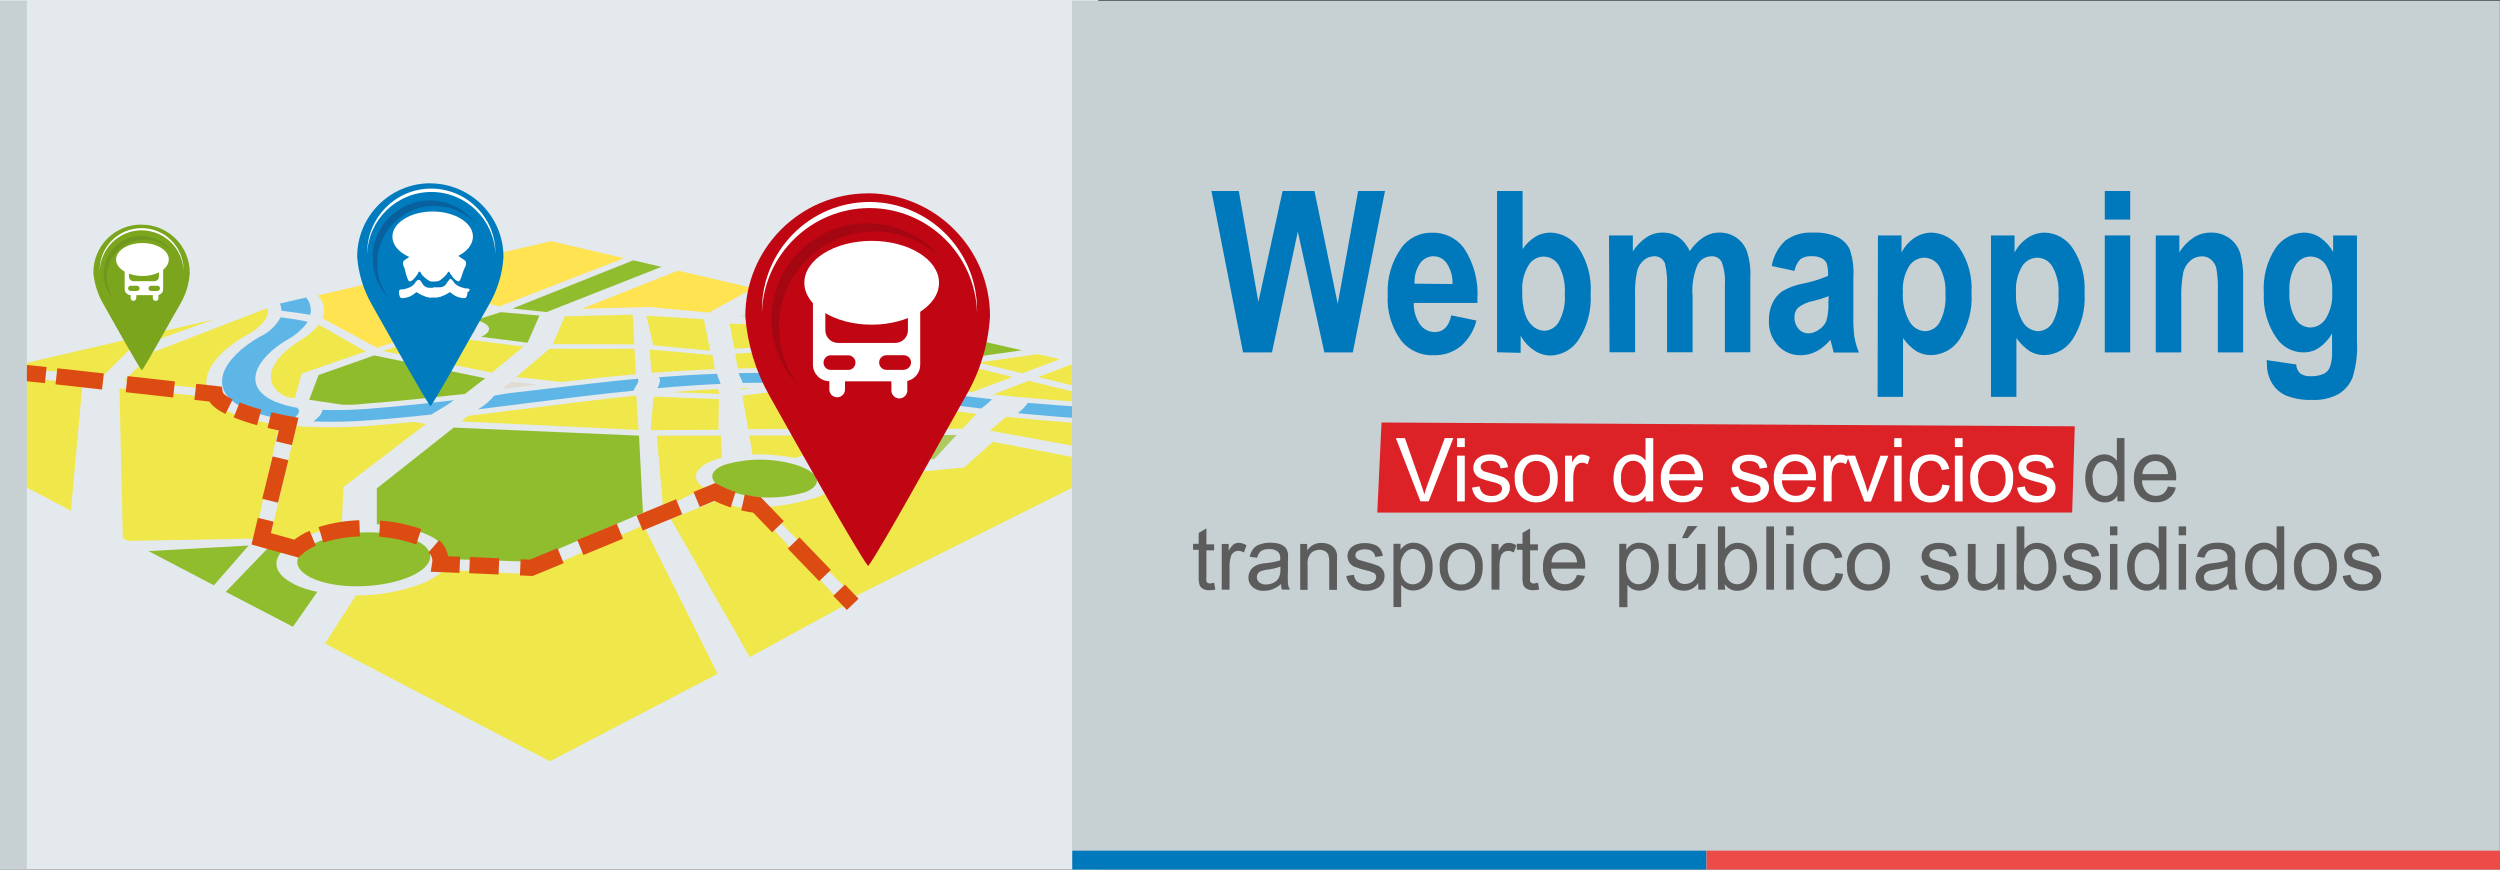 <?xml version="1.0" encoding="UTF-8"?>
<svg id="Capa_1" xmlns="http://www.w3.org/2000/svg" xmlns:xlink="http://www.w3.org/1999/xlink" version="1.1" viewBox="0 0 230 80">
  <rect x="0" y="0" width="230" height="80" fill="#333333" stroke="none"/>
  <!-- Generator: Adobe Illustrator 29.4.0, SVG Export Plug-In . SVG Version: 2.1.0 Build 152)  -->
  <defs>
    <style>
      .st0 {
        fill: #f0e74a;
      }

      .st1 {
        fill: #7ba51d;
      }

      .st2 {
        fill: #547722;
      }

      .st2, .st3, .st4 {
        isolation: isolate;
        opacity: .3;
      }

      .st5 {
        fill: #5eb6e7;
      }

      .st3 {
        fill: #620c12;
      }

      .st6 {
        fill: #007bbe;
      }

      .st7 {
        fill: #c7d1d3;
      }

      .st8 {
        fill: #c10613;
      }

      .st9 {
        stroke-dasharray: 4.39 2.19;
      }

      .st9, .st10, .st11, .st12, .st13, .st14, .st15 {
        fill: none;
        stroke: #dc4b11;
        stroke-miterlimit: 10;
        stroke-width: 1.49px;
      }

      .st16 {
        fill: #5c5c5c;
      }

      .st10 {
        stroke-dasharray: 4.02 2.01;
      }

      .st17 {
        fill: #0078bc;
      }

      .st18 {
        fill: #dd2227;
        fill-rule: evenodd;
      }

      .st4 {
        fill: #1d2358;
      }

      .st19 {
        fill: #fff;
      }

      .st20 {
        fill: #e3e9ec;
      }

      .st21 {
        fill: #ffe350;
      }

      .st22 {
        fill: url(#Degradado_sin_nombre_111);
      }

      .st23 {
        fill: url(#Degradado_sin_nombre_112);
      }

      .st24 {
        fill: url(#Degradado_sin_nombre_121);
      }

      .st25 {
        fill: url(#Degradado_sin_nombre_122);
      }

      .st12 {
        stroke-dasharray: 3.68 1.84;
      }

      .st26 {
        fill: #8fbc2c;
      }

      .st27 {
        fill: #ed4b47;
      }

      .st28 {
        fill: #acca5d;
      }

      .st29 {
        fill: url(#Degradado_sin_nombre_11);
      }

      .st30 {
        fill: url(#Degradado_sin_nombre_12);
      }

      .st13 {
        stroke-dasharray: 2.18 1.09;
      }

      .st31 {
        fill: #e1dcd1;
      }

      .st14 {
        stroke-dasharray: 3.93 1.97;
      }

      .st15 {
        stroke-dasharray: 4.16 2.08;
      }

      .st32 {
        fill: #90bd2d;
      }
    </style>
    <linearGradient id="Degradado_sin_nombre_11" data-name="Degradado sin nombre 11" x1="39.68" y1="58.58" x2="39.68" y2="64.66" gradientTransform="translate(0 82) scale(1 -1)" gradientUnits="userSpaceOnUse">
      <stop offset=".15" stop-color="#fff"/>
      <stop offset="1" stop-color="#fff"/>
    </linearGradient>
    <linearGradient id="Degradado_sin_nombre_12" data-name="Degradado sin nombre 12" x1="39.81" y1="-491.33" x2="39.81" y2="-483.03" gradientTransform="translate(0 -250.84) scale(1 -.56)" gradientUnits="userSpaceOnUse">
      <stop offset="0" stop-color="#fff"/>
      <stop offset=".86" stop-color="#fff"/>
      <stop offset="1" stop-color="#fff"/>
    </linearGradient>
    <linearGradient id="Degradado_sin_nombre_111" data-name="Degradado sin nombre 11" x1="79.99" y1="53.23" x2="79.99" y2="63.39" xlink:href="#Degradado_sin_nombre_11"/>
    <linearGradient id="Degradado_sin_nombre_121" data-name="Degradado sin nombre 12" x1="80.2" y1="-501.75" x2="80.2" y2="-487.87" xlink:href="#Degradado_sin_nombre_12"/>
    <linearGradient id="Degradado_sin_nombre_112" data-name="Degradado sin nombre 11" x1="13.03" y1="57.04" x2="13.03" y2="61.01" xlink:href="#Degradado_sin_nombre_11"/>
    <linearGradient id="Degradado_sin_nombre_122" data-name="Degradado sin nombre 12" x1="13.11" y1="-493.69" x2="13.11" y2="-488.27" xlink:href="#Degradado_sin_nombre_12"/>
  </defs>
  <rect class="st20" x="-1.01" width="102.04" height="79.99"/>
  <polygon class="st32" points="19.68 53.85 22.87 50.19 13.66 50.7 19.68 53.85"/>
  <path class="st32" d="M44.27,30.99l4.26.54,1.1-2.5-3.56-.31-2.26.71c1.41.41,1.56,1.04.47,1.55Z"/>
  <path class="st28" d="M42.6,30.99c-1.57.38-3.2.38-4.76,0-1.21-.37-1.03-.97.36-1.33,1.53-.35,3.11-.35,4.64,0,1.27.36,1.14.96-.23,1.33Z"/>
  <path class="st32" d="M39.18,49.13c1.52.64,1.94,1.42,1.71,2.3l7.77.24,10.49-4.51-.36-7.08-17.05-.74-7.07,5.59v3.31c1.55,0,3.08.3,4.51.89Z"/>
  <path class="st32" d="M27.06,53.74c-1.8-.9-2.04-2.06-1.06-3.1l-1.34-.23-3.89,4.04,6.18,3.21,2.24-3.21c-.74-.14-1.46-.38-2.14-.7Z"/>
  <path class="st32" d="M37.44,53.16c-2.71,1.04-6.67,1.04-8.8,0s-1.52-2.57,1.12-3.51c2.71-.9,5.64-.9,8.36,0,2.17.94,1.91,2.51-.68,3.51Z"/>
  <path class="st28" d="M75.88,43.19l10.08-.97,2.04-2.2h-6.6l-6.69,2.54c.41.17.8.38,1.16.63Z"/>
  <path class="st0" d="M73.16,42.15l5.56-2.08h-9.78l.29,1.74c1.32-.04,2.64.07,3.93.33Z"/>
  <path class="st32" d="M74.19,45.24c-2.25.71-4.66.71-6.9,0-2.08-.7-2.34-1.8-.67-2.47,2.16-.64,4.46-.64,6.62,0,2.1.67,2.56,1.75.95,2.47Z"/>
  <path class="st32" d="M89,31.09l-4.7.32c.08.18,0,.35-.29.51l4.51,1.08,5.48-.77-5-1.15Z"/>
  <path class="st28" d="M82.8,30.66c.35.07.69.18,1.01.32l3.61-.26-3.47-.8-7.04-.05v.34l1.45.35c1.47-.27,2.98-.24,4.43.1Z"/>
  <path class="st28" d="M82.91,31.83c-1.12.28-2.29.28-3.41,0-1.1-.27-1.35-.7-.59-.97,1.1-.26,2.25-.26,3.35,0,1.07.26,1.38.69.65.97Z"/>
  <polygon class="st0" points="60.14 36.49 66.14 36.72 66.09 39.54 59.86 39.57 60.14 36.49"/>
  <polygon class="st0" points="60.11 31.77 65.34 32.27 64.75 29.37 59.47 29.05 60.11 31.77"/>
  <polygon class="st0" points="58.2 28.95 51.97 29.1 50.86 31.66 58.36 31.68 58.2 28.95"/>
  <polygon class="st0" points="1.07 34.6 1.07 44.12 6.52 46.98 7.59 35.32 1.07 34.6"/>
  <polygon class="st0" points="1.07 33.7 1.07 33.85 9.56 34.5 11.92 32.16 19.71 29.38 1.07 33.7"/>
  <polygon class="st21" points="50.69 22.19 35.73 25.66 45.95 28.19 57.39 23.75 50.69 22.19"/>
  <polygon class="st32" points="58.26 23.95 47.15 28.38 50.28 28.71 60.85 24.55 58.26 23.95"/>
  <polygon class="st21" points="62.37 24.9 53.51 28.41 59.67 28.24 65.22 28.76 69.3 26.51 62.37 24.9"/>
  <polygon class="st31" points="71.6 27.04 68.02 29.12 80.47 29.1 71.6 27.04"/>
  <polygon class="st0" points="95.46 32.58 89.97 33.36 94.05 34.34 97.49 33.05 95.46 32.58"/>
  <path class="st0" d="M48.14,31.89l-4.84-.62c-1.8.4-3.67.46-5.5.18l-2.57.84,10.03,1.99,2.88-2.38Z"/>
  <path class="st0" d="M59.2,48.33l-10.17,4.51-8.18-.41c-.62.58-1.36,1.02-2.16,1.31-1.9.7-3.92,1.05-5.95,1.04l-2.84,4.43,20.69,10.83,15.43-8.05-6.82-13.66Z"/>
  <path class="st0" d="M100.23,42.34l-8.89-1.69-2.65,2.36-12.02,1.13c.14.54-.25,1.08-1.23,1.52-1.64.54-3.34.88-5.06,1.01l8.23,8.22,21.66-10.83-.04-1.71Z"/>
  <path class="st0" d="M65.47,42.4c.31-.11.63-.21.96-.29l-.12-2.03h-5.88l.58,6.68,3.78-1.89c-1.08-.57-1.14-1.75.69-2.46Z"/>
  <path class="st0" d="M69.59,47.02c-.63-.11-3.26-.74-3.81-.9l-4.07,1.62,7.27,12.71,8.67-4.73-8.07-8.71Z"/>
  <path class="st0" d="M77.59,30.89l-2.17-.53v-.5l-8.3-.07.45,2.3,9.93-.68c-.12-.14-.11-.35.02-.47.02-.02.05-.04.08-.05Z"/>
  <path class="st0" d="M22.67,30.85c1.71-.97,2.07-1.8,1.94-2.51l-10.46,4.03-2.71,2.63,7.62.78c-.48-1.67,1.17-3.56,3.61-4.94Z"/>
  <path class="st0" d="M27.57,31.35c-2.58,1.56-3.83,3.96-1.17,5.19l.73.07.62-2.24,5.89-2.04-4.3-2.44c-.5.58-1.1,1.07-1.77,1.45Z"/>
  <path class="st0" d="M25.64,39.04c-1.36-.13-2.69-.44-3.97-.9l-.34-.14c-.77-.3-1.44-.81-1.95-1.46l-8.39-.81.31,13.79.47.24,11.66-.21,1.96-9.18.26-1.33Z"/>
  <path class="st26" d="M28.45,36.78l3.09.46c.63,0,1.3,0,2.01-.1,2.82-.2,5.96-.55,9.22-.9l1.87-1.44-10.22-2.1-5.11,1.8-.86,2.28Z"/>
  <path class="st21" d="M29.67,29.29l5.02,2.71,2.2-.74h0c-1.66-.51-1.39-1.34.54-1.8,1.77-.42,3.61-.51,5.41-.27l2.03-.69-10.4-2.54-5.24,1.22c.58.55.75,1.39.43,2.12Z"/>
  <path class="st31" d="M46.26,35.78l3.19-.39-2.42-.27-.84.67h.07Z"/>
  <path class="st0" d="M58.42,36.4c-3.27.34-6.64.77-10.04,1.2-1.8.23-3.55.45-5.29.66l-.65.51,16.31.79-.21-3.17h-.13Z"/>
  <path class="st0" d="M65.76,33.95l-.22-1.28-5.78-.51.18,2.14c1.94-.15,3.88-.26,5.81-.34Z"/>
  <path class="st0" d="M61.81,36.08l4.34.16-.08-.44c-1.39.06-2.81.15-4.26.28Z"/>
  <path class="st0" d="M80.29,34.77c2.94.5,6.03.9,9.14,1.3l3.72-1.39-4.59-1.12-8.36,1.19.09.02Z"/>
  <path class="st0" d="M78.07,36.4c-1.72-.3-3.45-.49-5.2-.57l-4.57.57.53,3.08,11.52-.05,5.19-1.94c-2.56-.32-5.08-.7-7.48-1.08Z"/>
  <path class="st0" d="M78.18,34.44l8.9-1.25-4.03-.98c-1.39.2-2.81.14-4.18-.17-.23-.06-.45-.13-.67-.22l-10.56.73.23,1.34c3.45-.06,6.89.12,10.31.54Z"/>
  <path class="st0" d="M68.18,35.72v.12l.97-.14-.97.02Z"/>
  <path class="st0" d="M100.23,36.4l-5.59-1.36-3.28,1.25c3.02.32,6.03.58,8.91.74l-.04-.62Z"/>
  <path class="st0" d="M87.42,37.76l-4.41,1.68h5.55l1.26-1.36-2.4-.32Z"/>
  <polygon class="st0" points="100.23 33.69 98.93 33.39 95.51 34.69 100.23 35.83 100.23 33.69"/>
  <path class="st0" d="M100.23,39.18l-1.66-.3c-1.98-.14-3.99-.32-6.01-.53l-1.49,1.27,9.16,1.67v-2.11Z"/>
  <path class="st0" d="M51.63,35.14c2.28-.26,4.58-.51,6.88-.71l-.14-2.34h-7.81l-3.06,2.59,4.13.46Z"/>
  <path class="st0" d="M31.59,44.81l7.61-5.81-1.16-.18c-1.25.13-2.49.23-3.7.33-2.36.19-4.72.21-7.08.05l-2.4,10.2,2.13.48c.52-.3,1.07-.55,1.64-.75.91-.31,1.85-.53,2.8-.67l.17-3.65Z"/>
  <path class="st5" d="M58.37,35.74c.11-.23.48-.6.32-.9-3.97.36-8,.9-11.94,1.34l-1.28.22c-.42.51-.93.94-1.5,1.26l3.87-.49c3.54-.44,7.07-.9,10.47-1.23.01-.07.03-.14.05-.21Z"/>
  <path class="st5" d="M65.97,34.39c-1.77.06-3.55.17-5.35.32.23.32,0,.69-.13,1,1.97-.17,3.91-.31,5.8-.39-.06-.32-.27-.62-.32-.93Z"/>
  <path class="st5" d="M91.26,36.73c-3.85-.42-7.74-.96-11.5-1.6-3.9-.63-7.85-.9-11.79-.8.05.31.29.61.36.9,3.44-.09,6.89.15,10.29.7,3.7.64,7.64,1.2,11.63,1.65.37-.24.71-.53,1.01-.86Z"/>
  <path class="st5" d="M100.23,37.48c-1.8-.11-3.75-.25-5.7-.42v.05c-.25.35-.55.65-.9.9,2.23.22,4.43.4,6.58.53l.03-1.06Z"/>
  <path class="st5" d="M26.06,28.61c.82.11,1.71.22,2.48.35.14-.56,0-1.15-.38-1.59l-2.41.56c.1.2.14.42.14.64l.16.04Z"/>
  <path class="st5" d="M41.73,36.82c-2.81.33-5.5.61-7.99.8-1.36.1-2.72.13-4.09.09,0,.35-.35.7-.81,1.06,1.78.07,3.57.03,5.34-.12,1.8-.13,3.61-.31,5.49-.51.69-.44,1.47-.83,2.07-1.32Z"/>
  <path class="st5" d="M27.32,37.51h0c-.67-.11-1.33-.29-1.97-.54-3.28-1.4-1.76-4.03,1.05-5.7.75-.4,1.41-.96,1.91-1.65-.23-.07-.46-.12-.69-.16-.58-.1-1.19-.19-1.8-.27-.43.8-1.11,1.43-1.94,1.8-3.37,1.94-5.13,4.93-1.23,6.65l.31.13c1.26.47,2.57.78,3.91.9.47-.42.88-.81.46-1.16Z"/>
  <path class="st6" d="M39.6,16.86h0c-3.73,0-6.75,3.04-6.74,6.78h0c.12,1.53.57,3.01,1.33,4.35,1.15,2.04,4.9,8.74,5.41,9.38h0c.54-.63,4.25-7.37,5.41-9.38.77-1.33,1.22-2.82,1.31-4.35,0-3.72-3-6.75-6.72-6.77Z"/>
  <path class="st29" d="M39.68,17.66h0c3.2,0,5.81,2.56,5.9,5.76,0-.05,0-.1,0-.15,0-3.27-2.64-5.91-5.91-5.92h0c-3.26,0-5.9,2.66-5.89,5.93,0,0,0,0,0,0v.14c.08-3.2,2.7-5.75,5.9-5.76Z"/>
  <path class="st30" d="M39.81,24.07c-2.05,0-3.71-1.03-3.71-2.3s1.66-2.31,3.7-2.31,3.71,1.03,3.71,2.3-1.65,2.31-3.7,2.31Z"/>
  <path class="st4" d="M34.71,24.25c-.03-2.91,2.3-5.28,5.21-5.31,1.43-.01,2.81.56,3.81,1.58-1.76-2.31-5.06-2.76-7.37-1-1.32,1.01-2.09,2.58-2.08,4.24,0,1.39.55,2.72,1.52,3.72-.71-.93-1.1-2.06-1.1-3.23Z"/>
  <line class="st11" x1="78.45" y1="55.6" x2="77.2" y2="54.3"/>
  <path class="st15" d="M75.9,52.95l-6.25-6.49c-.44-.05-.87-.13-1.29-.23"/>
  <path class="st11" d="M67.45,45.97c-.58-.18-1.15-.42-1.69-.71l-1.67.69"/>
  <polyline class="st14" points="62.48 46.62 48.87 52.24 43.2 51.99"/>
  <path class="st11" d="M42.3,51.96l-1.8-.07c.1-.61-.12-1.22-.59-1.63"/>
  <path class="st12" d="M38.52,49.38c-1.52-.53-3.11-.79-4.72-.78-1.45-.03-2.89.17-4.27.6"/>
  <path class="st11" d="M28.77,49.52c-.55.23-1.07.55-1.52.95l-3.22-.9.42-1.75"/>
  <line class="st10" x1="24.85" y1="46.07" x2="25.93" y2="41.66"/>
  <path class="st11" d="M26.13,40.78l.42-1.75s-.76-.14-1.76-.38"/>
  <path class="st13" d="M23.84,38.4c-.78-.21-1.55-.47-2.29-.78"/>
  <path class="st11" d="M21.07,37.42c-.7-.35-1.22-.74-1.3-1.17l-1.8-.2"/>
  <line class="st9" x1="16.01" y1="35.83" x2="5.19" y2="34.62"/>
  <line class="st11" x1="4.21" y1="34.51" x2="2.41" y2="34.32"/>
  <rect class="st7" x="98.62" y=".06" width="131.37" height="79.94"/>
  <rect class="st7" x="-1.01" y=".06" width="3.48" height="79.88"/>
  <path class="st17" d="M114.36,32.42l-2.91-14.85h2.52l1.8,10.21,2.23-10.21h2.93l2.14,10.38,1.88-10.38h2.47l-2.96,14.85h-2.62l-2.44-11.11-2.38,11.11h-2.66Z"/>
  <path class="st17" d="M133.51,29.01l2.32.48c-.23.94-.75,1.78-1.49,2.4-.68.53-1.53.81-2.39.79-1.16.07-2.28-.42-3.02-1.31-.91-1.23-1.36-2.74-1.26-4.26-.08-1.55.37-3.07,1.27-4.33.65-.88,1.68-1.39,2.77-1.37,1.16-.05,2.27.48,2.97,1.41.92,1.4,1.36,3.06,1.24,4.73v.32h-5.85c-.03.71.17,1.4.58,1.99.31.43.8.69,1.34.69.78,0,1.28-.46,1.53-1.53ZM133.63,26.12c.03-.68-.16-1.34-.53-1.9-.47-.68-1.39-.85-2.07-.38-.15.1-.28.23-.38.38-.37.55-.55,1.21-.51,1.88l3.49.03Z"/>
  <path class="st17" d="M137.73,32.42v-14.85h2.35v5.34c.31-.46.71-.84,1.17-1.13.42-.25.89-.38,1.38-.38,1.07.02,2.05.57,2.63,1.46.8,1.23,1.18,2.69,1.08,4.16.09,1.49-.29,2.97-1.1,4.22-.57.89-1.54,1.44-2.59,1.47-.53,0-1.06-.17-1.5-.47-.52-.34-.95-.81-1.25-1.36v1.58l-2.17-.05ZM140.05,26.81c-.03.72.06,1.43.27,2.12.14.44.4.83.75,1.12.29.24.65.37,1.02.38.55-.02,1.05-.33,1.32-.81.43-.78.62-1.67.55-2.55.07-.92-.12-1.84-.55-2.65-.44-.77-1.42-1.04-2.19-.6-.25.14-.45.35-.6.6-.43.72-.63,1.56-.57,2.4Z"/>
  <path class="st17" d="M148.06,21.66h2.16v1.46c.33-.51.76-.95,1.26-1.29.44-.29.96-.44,1.49-.43.52-.01,1.04.14,1.47.43.45.33.8.77,1.02,1.28.33-.51.76-.94,1.26-1.28.43-.28.92-.43,1.43-.43,1.12-.04,2.14.63,2.55,1.67.26.79.38,1.63.33,2.46v6.88h-2.34v-6.15c.05-.73-.04-1.46-.29-2.15-.18-.35-.55-.56-.95-.53-.53,0-1.01.29-1.26.75-.4.92-.56,1.92-.47,2.91v5.17h-2.35v-5.9c.04-.76-.02-1.52-.19-2.26-.15-.43-.57-.71-1.03-.67-.33.01-.65.13-.9.34-.31.26-.53.62-.63,1.01-.16.74-.22,1.49-.19,2.25v5.23h-2.35l-.05-10.76Z"/>
  <path class="st17" d="M165.12,24.93l-2.12-.46c.15-.9.59-1.73,1.27-2.35.74-.53,1.64-.78,2.54-.72.78-.04,1.55.1,2.26.42.49.24.88.64,1.11,1.13.28.84.39,1.73.33,2.62v3.33c-.02.7.01,1.39.09,2.08.09.5.23.98.42,1.45h-2.32l-.3-1.17c-.35.43-.79.8-1.28,1.06-.45.24-.95.36-1.45.36-.8.02-1.57-.31-2.11-.9-.57-.63-.86-1.46-.82-2.31-.01-.55.1-1.09.33-1.59.2-.44.51-.81.9-1.09.61-.35,1.26-.59,1.95-.71.78-.16,1.54-.39,2.26-.7.02-.4-.02-.79-.13-1.17-.1-.2-.27-.36-.47-.46-.3-.14-.63-.2-.96-.18-.35-.02-.7.08-.99.28-.28.3-.47.68-.54,1.08ZM168.24,27.25c-.45.17-.92.32-1.39.43-.52.09-1.01.31-1.43.63-.23.24-.35.57-.33.9-.01.38.12.75.37,1.04.23.27.55.42.9.42.36,0,.7-.13.98-.34.3-.19.54-.47.68-.8.16-.55.22-1.12.19-1.7l.03-.59Z"/>
  <path class="st17" d="M172.77,21.66h2.17v1.58c.27-.54.67-1,1.17-1.34.46-.32,1.01-.49,1.58-.5,1.05.03,2.02.57,2.6,1.44.8,1.21,1.18,2.65,1.09,4.1.1,1.5-.29,2.99-1.09,4.26-.58.9-1.57,1.46-2.64,1.47-.45,0-.9-.11-1.3-.33-.5-.32-.93-.74-1.27-1.24v5.41h-2.34l.03-14.85ZM175.07,26.86c-.07.94.14,1.88.6,2.71.29.53.83.87,1.43.9.56-.02,1.07-.32,1.34-.8.42-.8.61-1.7.54-2.61.06-.88-.13-1.76-.56-2.54-.29-.49-.8-.8-1.37-.81-.58,0-1.11.3-1.42.79-.42.71-.62,1.53-.57,2.36Z"/>
  <path class="st17" d="M183.17,21.66h2.17v1.58c.27-.54.68-1,1.18-1.34.46-.32,1.01-.49,1.57-.5,1.05.02,2.02.56,2.6,1.44.8,1.21,1.18,2.65,1.09,4.1.1,1.5-.29,2.99-1.09,4.26-.57.89-1.55,1.45-2.61,1.47-.45,0-.9-.11-1.3-.33-.5-.33-.93-.75-1.27-1.24v5.41h-2.34v-14.85ZM185.48,26.86c-.07.94.13,1.88.59,2.71.29.53.83.87,1.43.9.56-.02,1.07-.32,1.34-.8.42-.8.61-1.7.54-2.61.07-.88-.13-1.76-.56-2.54-.29-.49-.8-.8-1.37-.81-.58,0-1.11.3-1.42.79-.41.71-.61,1.53-.56,2.36Z"/>
  <path class="st17" d="M193.64,20.2v-2.63h2.34v2.63h-2.34ZM193.64,32.42v-10.76h2.34v10.76h-2.34Z"/>
  <path class="st17" d="M206.39,32.42h-2.35v-5.5c.03-.74-.01-1.47-.13-2.2-.06-.33-.24-.62-.5-.84-.23-.2-.51-.3-.81-.3-.39,0-.77.13-1.06.38-.33.27-.56.64-.67,1.05-.16.83-.22,1.68-.19,2.53v4.88h-2.35v-10.76h2.17v1.57c.32-.55.77-1.02,1.3-1.37.48-.31,1.04-.47,1.61-.46.62-.02,1.22.17,1.72.53.46.34.8.82.97,1.37.21.79.3,1.6.27,2.42v6.7Z"/>
  <path class="st17" d="M208.54,33.13l2.71.4c.01.31.14.61.37.83.29.19.64.28.98.25.43.02.86-.07,1.25-.25.24-.14.42-.36.51-.61.16-.48.22-.99.19-1.5v-1.57c-.3.52-.7.97-1.19,1.31-.43.29-.94.44-1.46.43-.99,0-1.92-.51-2.47-1.33-.83-1.21-1.23-2.65-1.16-4.11-.1-1.47.28-2.94,1.09-4.17.59-.85,1.55-1.38,2.58-1.41.53,0,1.05.15,1.49.44.5.34.92.8,1.22,1.33v-1.51h2.19v9.66c.07,1.14-.06,2.28-.39,3.37-.25.66-.72,1.21-1.32,1.57-.75.4-1.6.58-2.45.53-.79.03-1.58-.1-2.32-.38-.56-.23-1.02-.64-1.34-1.16-.32-.55-.48-1.17-.46-1.8l-.03-.32ZM210.63,26.82c-.06.88.13,1.75.56,2.52.28.47.78.77,1.33.79.59,0,1.13-.31,1.44-.8.45-.73.66-1.58.6-2.44.06-.87-.14-1.74-.57-2.49-.31-.49-.84-.79-1.42-.8-.57,0-1.09.31-1.38.79-.43.74-.62,1.59-.56,2.44Z"/>
  <rect class="st17" x="98.65" y="78.26" width="58.34" height="1.74"/>
  <rect class="st27" x="157" y="78.26" width="73" height="1.74"/>
  <path class="st19" d="M43.21,26.67c0-.13-.2-.14-.32-.14h-.09c-.18-.04-.37-.1-.54-.17-.14-.06-.27-.15-.39-.26-.06-.06-.11-.12-.15-.19-.04-.06-.09-.11-.14-.16-.02-.04-.05-.06-.09-.08-.04-.03-.1-.03-.14,0v.05c-.08.08-.15.17-.21.27-.04.07-.09.14-.14.2-.07.08-.15.14-.24.18-.09.03-.18.06-.28.06h-.11c-.1.01-.2.01-.3,0h-.1c-.12.04-.24.06-.37.05h-.11c-.09,0-.18-.03-.27-.06-.09-.04-.18-.1-.25-.17l-.14-.21c-.06-.1-.13-.19-.21-.28h-.05s-.1-.03-.14,0c-.04.02-.07.05-.09.08-.05.05-.1.1-.14.16-.04.07-.09.13-.15.19-.11.11-.24.2-.39.26-.18.07-.36.13-.54.17h-.09c-.12,0-.28,0-.32.14,0,.04,0,.07,0,.11v.18l.06.2c.03.12.15.2.27.18.12,0,.24-.03.35-.06h.05c.28-.08.55-.22.77-.42l.13-.08h0l.05.05.12.07.14.08.14.07.15.07h.06c.07.05.14.09.23.11l.25.05h0c.1.02.21.02.32,0h.08c.1.01.21.01.32,0l.28-.05c.08-.02.16-.05.23-.11h.06l.15-.07.14-.07.14-.08.12-.07.05-.05h0l.13.08c.22.2.48.34.77.42h.05c.11.04.23.06.35.06.12.02.24-.06.27-.18l.06-.2v-.18c.1-.01.18-.1.2-.2Z"/>
  <path class="st19" d="M37.54,25.75s.05.08.08.11c.06.03.13.03.19,0,.06-.03.12-.06.17-.11.18-.17.33-.35.46-.56,0-.05.07-.23.17-.2s.14.21.18.26c.16.19.35.35.55.49.08.06.17.11.27.15.18.02.37.02.55,0,.14,0,.27-.06.38-.15.2-.14.38-.3.54-.49.05-.05.13-.25.19-.26s.14.14.17.2c.13.21.28.4.46.56.05.04.11.08.17.11.06.03.13.03.19,0,.03-.03.06-.07.08-.11.16-.34.22-.71.39-1.06.09-.15.14-.31.15-.49,0-.11-.05-.21-.14-.26l-.63-.43c-.16-.12-.13-.32-.13-.51.02-.28.02-.55,0-.83,0-.22,0-.45-.26-.56-.05-.02-.11-.04-.16-.05-.08-.02-.16-.04-.23-.05-.06,0-.12,0-.18,0-.1,0-.09-.17-.08-.27.01-.1-.02-.21-.08-.29-.07-.05-.16-.06-.24-.05h-1.54c-.08-.02-.17,0-.24.05-.07.08-.1.19-.08.29,0,.1,0,.23-.08.27-.06,0-.12,0-.18,0-.08.01-.16.03-.23.05-.06.01-.12.03-.17.05-.23.11-.23.34-.26.56s0,.56,0,.83,0,.4-.12.51l-.64.43c-.08.06-.13.16-.13.26,0,.17.06.34.14.49.1.34.16.71.32,1.06ZM38.32,22.86s0-.09,0-.14v-.05c0-.07,0-.14,0-.22,0-.07,0-.14,0-.22v-.32c0-.12.97-.05,1.1-.05h.9c.12,0,1.06-.06,1.07.05v.13c0,.07,0,.13,0,.2v.48s0,.09,0,.14v.38s-.31-.12-.36-.14l-.9-.43c-.07-.04-.15-.07-.23-.09h-.18c-.09.02-.17.05-.25.09l-.9.43c-.06,0-.31.19-.37.14s.12-.28.13-.38Z"/>
  <polygon class="st18" points="127.1 38.87 126.71 47.16 190.64 47.15 190.88 39.22 127.1 38.87"/>
  <path class="st19" d="M130.68,46.13l-2.26-5.82h.83l1.48,4.21c.12.34.22.66.31.96.09-.32.19-.64.31-.96l1.57-4.22h.79l-2.27,5.82h-.75Z"/>
  <path class="st19" d="M134.05,41.13v-.82h.71v.82h-.71ZM134.05,46.13v-4.21h.71v4.21h-.71Z"/>
  <path class="st19" d="M135.42,44.86l.71-.11c.02.25.14.48.32.65.22.16.49.24.76.23.26.02.53-.05.74-.21.15-.11.24-.28.24-.47,0-.16-.08-.3-.22-.38-.23-.12-.47-.2-.72-.24-.37-.09-.74-.2-1.09-.34-.19-.09-.35-.23-.46-.41-.11-.17-.16-.36-.15-.56,0-.18.04-.36.13-.52.08-.16.2-.3.35-.4.14-.1.29-.17.45-.21.18-.06.38-.08.57-.08.31-.01.61.04.9.14.22.07.41.21.55.39.13.19.21.42.24.65l-.69.1c-.02-.2-.12-.38-.27-.51-.19-.13-.42-.19-.65-.18-.25-.02-.49.04-.7.16-.13.09-.2.23-.21.38,0,.09.03.18.09.25.07.09.16.16.27.19.07,0,.28.09.63.18.36.09.71.2,1.06.33.19.08.35.21.47.38.12.18.18.39.17.6,0,.24-.07.48-.21.68-.15.22-.36.39-.6.49-.28.12-.59.18-.9.17-.44.03-.89-.09-1.25-.34-.29-.26-.48-.62-.52-1.01Z"/>
  <path class="st19" d="M139.35,44.02c-.05-.65.19-1.28.65-1.73.37-.31.84-.48,1.33-.47.53-.02,1.05.19,1.43.57.38.43.58,1,.55,1.58.02.44-.06.87-.24,1.27-.16.31-.41.56-.71.72-.31.17-.66.26-1.02.26-.53.02-1.05-.19-1.43-.57-.39-.45-.59-1.04-.55-1.63ZM140.09,44.02c-.03.43.09.86.35,1.21.22.27.56.42.9.41.35.01.68-.14.9-.41.27-.35.39-.79.35-1.24.03-.42-.1-.84-.35-1.18-.23-.26-.56-.41-.9-.4-.35-.01-.68.13-.9.4-.26.35-.38.78-.35,1.21h0Z"/>
  <path class="st19" d="M143.98,46.13v-4.21h.65v.64c.1-.23.26-.43.45-.6.13-.1.3-.15.46-.14.26,0,.51.09.73.23l-.2.67c-.16-.09-.34-.15-.52-.15-.15,0-.3.05-.42.14-.13.09-.22.23-.26.39-.09.27-.13.55-.13.83v2.21h-.76Z"/>
  <path class="st19" d="M151.39,46.13v-.53c-.25.41-.7.65-1.17.62-.32,0-.64-.1-.9-.28-.29-.19-.51-.46-.65-.78-.16-.36-.24-.75-.23-1.14,0-.39.07-.78.21-1.15.12-.32.35-.59.63-.79.28-.19.61-.29.95-.28.24,0,.47.05.68.16.19.1.35.24.48.42v-2.08h.71v5.82h-.69ZM149.13,44.02c-.03.43.09.86.34,1.21.36.44,1,.52,1.45.16.06-.05.11-.1.16-.16.24-.34.36-.76.32-1.17.04-.45-.08-.89-.33-1.26-.2-.26-.5-.41-.82-.41-.31,0-.61.14-.79.39-.25.36-.37.8-.32,1.25Z"/>
  <path class="st19" d="M155.92,44.76l.73.09c-.1.4-.32.75-.64,1.01-.35.25-.78.37-1.21.35-.55.03-1.08-.18-1.46-.57-.38-.44-.58-1.01-.54-1.6-.04-.6.16-1.19.54-1.65.37-.39.89-.6,1.43-.59.52-.02,1.03.19,1.38.58.38.45.57,1.03.53,1.62,0,.06,0,.13,0,.19h-3.14c0,.39.14.77.4,1.06.23.25.56.38.9.37.24,0,.47-.07.67-.21.2-.17.34-.4.42-.66ZM153.57,43.62h2.35c0-.28-.1-.56-.26-.79-.22-.28-.55-.43-.9-.42-.31,0-.61.11-.83.33-.23.24-.35.55-.35.88Z"/>
  <path class="st19" d="M159.23,44.86l.7-.11c.02.25.14.48.32.65.22.16.49.24.77.23.26.02.52-.05.73-.2.14-.11.23-.29.23-.47,0-.15-.08-.3-.21-.38-.23-.11-.48-.2-.73-.24-.37-.09-.74-.2-1.09-.34-.19-.09-.35-.23-.46-.41-.1-.17-.15-.36-.15-.56,0-.36.18-.7.48-.9.14-.1.29-.17.45-.21.2-.06.41-.09.62-.09.31-.01.61.04.9.14.22.07.41.21.55.39.14.19.22.42.25.65l-.7.1c-.02-.2-.12-.39-.27-.51-.19-.13-.42-.19-.65-.18-.24-.02-.49.04-.69.16-.13.08-.21.22-.22.38,0,.09.03.18.09.25.07.09.16.16.27.19.07,0,.28.09.63.18.36.09.71.2,1.06.33.19.08.35.21.47.38.12.18.18.39.17.6,0,.24-.07.48-.21.68-.15.22-.35.39-.6.49-.29.12-.59.18-.9.17-.44.03-.89-.09-1.25-.34-.32-.26-.52-.62-.57-1.03Z"/>
  <path class="st19" d="M166.31,44.76l.73.09c-.1.4-.32.75-.64,1.01-.35.25-.78.37-1.21.35-.55.03-1.08-.18-1.46-.57-.38-.44-.58-1.01-.54-1.6-.04-.6.16-1.19.54-1.65.37-.39.89-.6,1.43-.59.52-.02,1.03.19,1.38.58.38.45.57,1.03.53,1.62,0,.06,0,.13,0,.19h-3.14c0,.39.14.77.4,1.06.23.25.56.38.9.37.24,0,.48-.07.68-.21.2-.18.34-.4.41-.66ZM163.97,43.62h2.35c0-.28-.1-.56-.26-.79-.42-.49-1.16-.56-1.65-.14-.02.02-.04.04-.06.06-.23.23-.37.55-.37.88Z"/>
  <path class="st19" d="M167.78,46.13v-4.21h.65v.64c.11-.23.26-.43.45-.6.13-.1.3-.15.46-.14.26,0,.51.09.73.23l-.24.66c-.16-.1-.34-.15-.52-.15-.15,0-.3.05-.42.14-.13.1-.22.23-.26.39-.08.27-.12.55-.12.83v2.21h-.72Z"/>
  <path class="st19" d="M171.52,46.13l-1.6-4.21h.75l.9,2.52c.09.27.18.56.26.85.07-.22.15-.49.27-.79l.9-2.57h.73l-1.6,4.21h-.62Z"/>
  <path class="st19" d="M174.27,41.13v-.82h.68v.82h-.68ZM174.27,46.13v-4.21h.68v4.21h-.68Z"/>
  <path class="st19" d="M178.67,44.58l.7.09c-.06.44-.26.84-.59,1.14-.32.27-.74.42-1.16.41-.52.02-1.03-.19-1.39-.57-.38-.45-.57-1.03-.53-1.62,0-.41.07-.81.23-1.19.14-.33.38-.6.69-.77.31-.18.67-.27,1.03-.26.4-.02.8.11,1.12.35.3.25.5.6.56.98l-.69.11c-.04-.24-.16-.47-.34-.64-.17-.15-.39-.22-.61-.22-.34-.02-.68.13-.9.39-.26.35-.38.79-.33,1.23-.04.43.07.87.31,1.23.21.26.52.4.85.39.26,0,.51-.09.69-.26.21-.21.35-.49.38-.79Z"/>
  <path class="st19" d="M179.85,41.13v-.82h.71v.82h-.71ZM179.85,46.13v-4.21h.71v4.21h-.71Z"/>
  <path class="st19" d="M181.26,44.02c-.05-.65.19-1.28.65-1.73.37-.32.84-.48,1.32-.47.53-.02,1.05.19,1.43.57.39.43.59,1,.55,1.58.02.44-.06.87-.24,1.27-.16.31-.41.56-.71.72-.31.17-.66.26-1.02.26-.53.02-1.05-.19-1.43-.57-.39-.45-.58-1.04-.54-1.63ZM182,44.02c-.03.43.09.86.35,1.21.22.27.56.42.9.41.35.01.68-.14.9-.41.27-.35.4-.79.36-1.24.02-.42-.11-.84-.36-1.18-.23-.26-.56-.41-.9-.4-.35-.01-.68.13-.9.4-.27.34-.4.77-.38,1.21h.03Z"/>
  <path class="st19" d="M185.59,44.86l.7-.11c.02.25.14.48.33.65.22.16.49.24.76.23.26.02.52-.05.73-.2.14-.11.23-.29.23-.47,0-.15-.08-.3-.21-.38-.23-.11-.48-.2-.73-.24-.37-.09-.74-.2-1.09-.34-.19-.09-.35-.23-.46-.41-.1-.17-.15-.36-.15-.56,0-.36.18-.7.48-.9.14-.1.29-.17.45-.21.2-.06.41-.09.62-.09.31-.01.61.04.9.14.22.08.41.21.56.39.13.19.21.42.24.65l-.7.1c-.02-.2-.12-.39-.27-.51-.19-.13-.42-.19-.65-.18-.24-.02-.49.04-.69.16-.13.08-.21.22-.22.38,0,.09.03.18.09.25.07.09.16.15.27.19l.63.18c.36.09.71.2,1.06.33.19.08.35.21.47.38.12.18.18.39.17.6,0,.24-.07.48-.21.68-.15.22-.35.39-.6.49-.29.12-.59.18-.9.17-.44.03-.88-.09-1.25-.34-.32-.25-.53-.62-.58-1.03Z"/>
  <path class="st16" d="M194.8,46.13v-.53c-.25.41-.7.64-1.17.62-.32,0-.64-.1-.9-.28-.29-.19-.52-.46-.66-.78-.16-.36-.23-.75-.23-1.14,0-.39.06-.78.21-1.15.12-.32.34-.6.63-.79.27-.18.58-.28.9-.28.24,0,.47.05.68.16.19.1.36.24.49.42v-2.08h.7v5.82h-.65ZM192.54,44.02c-.03.43.09.86.34,1.21.19.25.49.39.8.4.31,0,.6-.14.79-.38.24-.34.36-.76.32-1.17.04-.45-.08-.89-.33-1.26-.19-.26-.5-.41-.82-.41-.31,0-.61.14-.79.39-.25.36-.37.79-.34,1.23h.03Z"/>
  <path class="st16" d="M199.44,44.76l.74.09c-.09.4-.32.76-.65,1.01-.35.25-.77.37-1.2.35-.55.03-1.08-.18-1.47-.57-.38-.44-.58-1.01-.54-1.6-.03-.6.16-1.19.55-1.65.37-.39.88-.6,1.42-.59.52-.02,1.03.19,1.38.58.38.45.58,1.03.54,1.62v.19h-3.15c0,.39.14.77.4,1.06.23.25.56.38.9.37.24,0,.48-.07.68-.21.2-.18.34-.4.41-.66ZM197.1,43.62h2.35c0-.29-.1-.56-.27-.79-.22-.28-.55-.43-.9-.42-.29,0-.56.11-.77.31-.25.23-.4.56-.41.9Z"/>
  <path class="st16" d="M111.7,53.61l.11.63c-.18.04-.36.06-.54.06-.21.01-.42-.03-.6-.13-.13-.07-.24-.19-.3-.32-.08-.27-.11-.56-.09-.84v-2.43h-.52v-.55h.52v-1l.71-.42v1.47h.71v.55h-.71v2.46c-.02.13-.02.27,0,.4.03.05.07.1.12.14.08.04.16.06.24.05l.35-.07Z"/>
  <path class="st16" d="M112.4,54.25v-4.21h.64v.64c.11-.23.26-.43.45-.6.14-.09.3-.14.46-.14.26,0,.51.09.73.23l-.24.66c-.16-.1-.34-.15-.52-.15-.15,0-.3.05-.42.14-.13.1-.22.23-.26.39-.08.27-.12.55-.12.83v2.21h-.71Z"/>
  <path class="st16" d="M117.86,53.73c-.23.2-.49.36-.77.48-.25.09-.52.14-.79.14-.39.03-.77-.09-1.06-.34-.26-.23-.4-.56-.38-.9,0-.2.05-.39.14-.56.09-.17.22-.31.37-.42.16-.1.33-.18.51-.23.21-.05.42-.08.63-.1.43-.04.86-.12,1.27-.25v-.18c.02-.23-.05-.45-.21-.61-.23-.18-.52-.27-.81-.24-.26-.02-.52.04-.74.17-.19.16-.31.38-.36.62l-.69-.09c.05-.26.16-.51.32-.72.16-.2.38-.35.63-.42.3-.11.63-.16.95-.15.31,0,.61.03.9.13.19.07.36.18.5.32.11.14.18.31.22.48.02.22.02.44,0,.66v.96c-.02.42-.02.84,0,1.25.03.18.09.35.18.51h-.74c-.05-.16-.08-.32-.07-.49ZM117.79,52.13c-.38.14-.77.23-1.16.27-.21.02-.42.07-.62.14-.12.04-.22.13-.28.23-.07.1-.1.21-.1.33,0,.18.08.36.22.48.18.14.4.21.63.19.25,0,.51-.06.73-.18.21-.11.37-.28.47-.5.09-.23.13-.47.12-.71v-.26Z"/>
  <path class="st16" d="M119.62,54.25v-4.21h.64v.6c.29-.45.8-.72,1.34-.69.24,0,.48.04.7.14.19.08.35.2.48.36.11.16.19.34.22.53.02.23.02.46,0,.69v2.6h-.71v-2.56c.01-.22-.02-.45-.08-.66-.06-.14-.16-.26-.3-.34-.15-.08-.32-.13-.5-.13-.29,0-.58.1-.79.29-.26.31-.37.7-.32,1.1v2.3h-.67Z"/>
  <path class="st16" d="M123.86,52.99l.7-.11c.02.25.14.48.32.65.22.16.49.24.77.23.26.02.52-.05.73-.2.14-.11.23-.29.23-.47,0-.15-.08-.3-.21-.38-.23-.11-.48-.2-.73-.24-.37-.09-.74-.2-1.09-.34-.19-.09-.35-.23-.46-.41-.1-.17-.15-.36-.15-.56,0-.36.18-.7.48-.9.14-.1.29-.17.45-.21.2-.06.41-.09.62-.09.31,0,.61.04.9.14.22.07.41.21.55.39.13.19.22.42.25.65l-.7.1c-.02-.2-.11-.38-.27-.51-.19-.14-.42-.2-.65-.19-.24-.02-.49.04-.69.16-.13.08-.21.22-.22.38,0,.09.03.18.09.25.07.09.16.16.27.19.07,0,.28.09.63.18.36.09.71.2,1.06.33.19.08.35.21.47.38.12.18.18.39.17.6,0,.24-.07.48-.21.68-.15.22-.36.39-.6.49-.28.12-.59.18-.9.17-.45.02-.89-.1-1.25-.36-.31-.25-.51-.61-.56-1.01Z"/>
  <path class="st16" d="M128.2,55.85v-5.82h.65v.54c.14-.2.32-.36.52-.48.22-.11.46-.17.7-.16.32,0,.63.1.9.28.28.19.5.46.62.79.14.35.22.73.21,1.11.02.4-.03.79-.17,1.16-.29.63-.91,1.05-1.61,1.06-.22,0-.44-.05-.64-.15-.18-.09-.34-.22-.47-.38v2.05h-.72ZM128.85,52.16c-.03.43.08.85.32,1.2.34.45.98.53,1.43.19.07-.05.13-.12.19-.19.44-.76.44-1.69,0-2.45-.19-.25-.48-.4-.79-.41-.32,0-.62.17-.8.42-.25.36-.37.79-.34,1.23Z"/>
  <path class="st16" d="M132.45,52.14c-.05-.65.19-1.28.65-1.73.37-.31.84-.48,1.33-.47.53-.02,1.05.19,1.43.57.38.43.58,1,.55,1.58.02.44-.06.87-.24,1.27-.16.31-.41.56-.71.72-.31.17-.66.26-1.02.26-.53.02-1.05-.19-1.43-.57-.39-.45-.59-1.04-.55-1.63ZM133.19,52.14c-.03.43.09.86.35,1.21.41.5,1.14.57,1.64.17.06-.05.12-.11.17-.17.27-.35.39-.79.35-1.24.03-.42-.1-.84-.35-1.18-.42-.5-1.17-.56-1.67-.14-.05.04-.1.09-.14.14-.26.35-.38.78-.35,1.21Z"/>
  <path class="st16" d="M137.22,54.25v-4.21h.65v.64c.11-.23.26-.43.45-.6.14-.09.3-.14.46-.14.26,0,.51.09.73.23l-.24.66c-.16-.09-.34-.15-.52-.15-.15,0-.3.05-.42.14-.13.1-.22.23-.26.39-.08.27-.12.55-.12.83v2.21h-.72Z"/>
  <path class="st16" d="M141.5,53.61l.1.63c-.18.04-.36.06-.54.06-.21.01-.41-.03-.6-.13-.13-.07-.24-.19-.31-.32-.07-.27-.1-.56-.08-.84v-2.43h-.52v-.55h.52v-1l.7-.42v1.47h.72v.55h-.72v2.46c-.02.13-.02.27,0,.4.03.06.07.1.13.14.07.04.16.06.24.05l.35-.07Z"/>
  <path class="st16" d="M145.08,52.89l.73.09c-.09.4-.32.76-.64,1.01-.35.25-.78.37-1.21.35-.55.03-1.08-.18-1.46-.57-.38-.44-.58-1.01-.54-1.6-.04-.6.16-1.19.54-1.65.37-.39.89-.6,1.43-.59.52-.02,1.03.19,1.38.58.38.45.57,1.03.53,1.62v.19h-3.14c0,.39.13.77.39,1.06.23.25.56.38.9.37.24,0,.47-.07.67-.21.2-.17.35-.4.42-.66ZM142.73,51.74h2.36c-.01-.29-.11-.56-.27-.79-.42-.49-1.16-.56-1.65-.14-.02.02-.04.04-.06.06-.23.23-.36.55-.37.88Z"/>
  <path class="st16" d="M148.97,55.85v-5.82h.65v.54c.14-.19.31-.36.51-.48.22-.11.46-.17.7-.16.34,0,.67.09.96.28.28.2.49.47.62.79.14.35.21.73.21,1.11,0,.4-.08.8-.23,1.16-.14.32-.37.6-.67.79-.27.18-.58.27-.9.28-.22,0-.44-.05-.64-.15-.18-.09-.33-.22-.46-.38v2.05h-.75ZM149.61,52.16c-.03.43.08.85.33,1.2.19.25.48.39.79.39.32,0,.62-.15.82-.41.25-.36.37-.8.33-1.25.03-.43-.08-.85-.33-1.2-.18-.25-.47-.4-.79-.41-.32,0-.62.17-.81.42-.26.36-.38.8-.35,1.25h0Z"/>
  <path class="st16" d="M156.24,54.25v-.62c-.29.46-.8.73-1.34.71-.24,0-.48-.05-.69-.14-.19-.07-.36-.2-.48-.36-.11-.16-.19-.33-.23-.52-.02-.22-.02-.45,0-.67v-2.61h.69v2.34c-.03.25-.03.5,0,.75.04.18.14.33.28.44.16.11.35.17.54.16.21,0,.42-.06.6-.16.18-.1.32-.26.4-.45.09-.26.13-.54.12-.82v-2.26h.77v4.21h-.66ZM154.74,49.51l.53-1.11h.9l-.9,1.11h-.53Z"/>
  <path class="st16" d="M158.71,54.25h-.66v-5.82h.66v2.08c.27-.36.69-.58,1.15-.57.26,0,.51.05.74.16.22.09.42.24.57.43.16.2.28.44.35.69.09.28.13.57.13.86.04.61-.15,1.2-.53,1.68-.32.37-.79.59-1.28.59-.47.02-.92-.22-1.17-.62l.05.53ZM158.71,52.11c-.03.38.05.75.21,1.09.17.34.52.55.9.55.32,0,.62-.15.81-.41.25-.35.37-.78.33-1.21.03-.43-.08-.86-.32-1.22-.19-.25-.48-.4-.79-.4-.32,0-.61.15-.8.41-.27.34-.4.75-.39,1.18h.05Z"/>
  <path class="st16" d="M162.5,54.25v-5.82h.71v5.82h-.71Z"/>
  <path class="st16" d="M164.33,49.25v-.82h.69v.82h-.69ZM164.33,54.25v-4.21h.69v4.21h-.69Z"/>
  <path class="st16" d="M168.87,52.71l.7.09c-.06.44-.26.84-.59,1.14-.32.27-.74.42-1.16.41-.52.02-1.03-.19-1.39-.57-.38-.45-.57-1.03-.53-1.62,0-.41.07-.81.23-1.19.14-.33.38-.59.69-.77.31-.17.65-.26,1-.26.4-.02.8.11,1.12.35.3.25.5.6.56.98l-.69.11c-.04-.24-.16-.47-.34-.64-.17-.15-.39-.22-.61-.22-.34-.02-.68.13-.9.39-.26.35-.38.79-.33,1.23-.04.43.08.87.32,1.23.21.26.52.4.85.39.26,0,.51-.09.7-.26.21-.21.35-.49.38-.79Z"/>
  <path class="st16" d="M169.92,52.14c-.05-.65.19-1.28.65-1.73.37-.31.84-.48,1.33-.47.53-.02,1.05.19,1.42.57.39.43.59,1,.55,1.58.02.44-.06.87-.24,1.27-.16.31-.4.56-.7.72-.31.17-.66.26-1.02.26-.53.02-1.05-.19-1.43-.57-.39-.45-.59-1.04-.55-1.63ZM170.65,52.14c-.04.43.09.87.36,1.21.22.27.55.42.9.41.35.01.68-.14.9-.41.27-.35.39-.79.35-1.24.03-.42-.1-.84-.35-1.18-.23-.26-.56-.41-.9-.4-.35-.01-.68.13-.9.4-.27.34-.4.78-.36,1.21h0Z"/>
  <path class="st16" d="M176.68,52.99l.7-.11c.02.25.14.48.32.65.22.16.49.24.77.23.26.02.51-.05.72-.2.15-.11.24-.28.24-.47,0-.15-.08-.3-.21-.38-.23-.11-.48-.2-.73-.24-.37-.09-.74-.2-1.09-.34-.19-.09-.35-.23-.46-.41-.11-.17-.16-.36-.15-.56,0-.18.04-.36.13-.52.08-.16.2-.3.35-.4.14-.1.29-.17.45-.21.2-.06.41-.09.61-.09.31,0,.61.04.9.14.22.07.41.21.55.39.13.19.21.42.24.65l-.69.1c-.02-.2-.12-.38-.27-.51-.19-.14-.42-.2-.65-.19-.25-.02-.49.04-.7.16-.13.09-.2.23-.21.38,0,.09.03.18.09.25.07.09.16.16.27.19.07,0,.28.09.63.18.36.09.71.2,1.06.33.19.08.35.21.47.38.12.18.18.39.17.6,0,.24-.07.48-.21.68-.15.22-.36.39-.6.49-.28.12-.59.18-.9.17-.44.03-.89-.09-1.25-.34-.31-.25-.5-.62-.55-1.01Z"/>
  <path class="st16" d="M183.78,54.25v-.62c-.29.46-.8.73-1.34.71-.24,0-.48-.05-.69-.14-.19-.07-.36-.2-.48-.36-.11-.16-.19-.33-.23-.52-.02-.22-.02-.45,0-.67v-2.61h.72v2.34c-.02.25-.02.5,0,.75.04.18.14.33.29.44.16.11.35.17.54.16.21,0,.42-.06.6-.16.18-.1.32-.26.4-.45.09-.26.13-.54.12-.82v-2.26h.71v4.21h-.65Z"/>
  <path class="st16" d="M186.2,54.25h-.67v-5.82h.71v2.08c.27-.36.7-.57,1.16-.57.26,0,.51.05.74.16.22.09.42.24.57.43.16.2.28.44.35.69.08.28.13.57.13.86.04.61-.15,1.2-.53,1.68-.32.37-.8.59-1.29.59-.47.01-.91-.22-1.16-.62v.53ZM186.2,52.11c-.03.38.04.75.21,1.09.17.34.52.55.9.55.32,0,.61-.15.8-.41.26-.35.38-.78.34-1.21.03-.43-.08-.86-.32-1.22-.19-.25-.48-.4-.79-.4-.32,0-.61.15-.8.41-.25.34-.37.76-.34,1.18h0Z"/>
  <path class="st16" d="M189.77,52.99l.7-.11c.02.25.14.48.33.65.22.16.49.24.76.23.26.02.52-.05.73-.2.14-.11.23-.29.23-.47,0-.15-.08-.3-.21-.38-.23-.11-.48-.2-.73-.24-.37-.09-.74-.2-1.09-.34-.19-.09-.35-.23-.46-.41-.1-.17-.15-.36-.15-.56,0-.36.18-.7.48-.9.14-.1.29-.17.45-.21.2-.06.41-.09.62-.09.31,0,.61.04.9.14.22.07.41.21.55.39.14.19.22.42.25.65l-.7.1c-.02-.2-.11-.38-.27-.51-.19-.14-.42-.2-.65-.19-.24-.02-.49.04-.69.16-.13.08-.21.22-.22.38,0,.09.03.18.09.25.07.09.16.16.27.19.07,0,.28.09.63.18.36.09.71.2,1.06.33.19.08.35.21.47.38.12.18.18.39.17.6,0,.24-.07.48-.21.68-.15.22-.35.39-.6.49-.29.12-.59.18-.9.17-.47.04-.93-.09-1.31-.36-.29-.26-.48-.62-.51-1.01Z"/>
  <path class="st16" d="M194.12,49.25v-.82h.68v.82h-.68ZM194.12,54.25v-4.21h.68v4.21h-.68Z"/>
  <path class="st16" d="M198.65,54.25v-.53c-.25.41-.7.64-1.17.62-.32,0-.64-.1-.9-.28-.29-.19-.52-.46-.66-.78-.16-.36-.23-.75-.23-1.14,0-.39.06-.78.21-1.15.12-.32.35-.59.63-.79.27-.18.58-.28.9-.28.24,0,.47.05.68.16.19.1.36.24.49.42v-2.08h.71v5.82h-.66ZM196.4,52.15c-.03.43.09.86.34,1.21.19.25.49.39.8.4.31,0,.6-.14.79-.38.24-.34.36-.76.32-1.17.04-.45-.08-.89-.32-1.26-.2-.26-.5-.41-.82-.41-.31,0-.61.14-.8.39-.24.36-.35.79-.32,1.23Z"/>
  <path class="st16" d="M200.44,49.25v-.82h.68v.82h-.68ZM200.44,54.25v-4.21h.68v4.21h-.68Z"/>
  <path class="st16" d="M204.99,53.73c-.22.2-.48.36-.76.48-.25.09-.52.14-.79.14-.39.03-.77-.09-1.07-.34-.25-.23-.39-.56-.37-.9,0-.2.05-.39.14-.56.09-.17.22-.31.37-.42.15-.1.33-.18.51-.23.21-.05.42-.08.64-.1.43-.04.86-.12,1.27-.25v-.18c.03-.22-.05-.45-.2-.61-.23-.18-.52-.27-.81-.24-.26-.02-.52.04-.75.17-.18.16-.31.38-.35.62l-.69-.09c.05-.26.15-.51.31-.72.17-.2.39-.34.63-.42.31-.11.63-.16.96-.15.31-.01.61.03.9.13.19.06.36.18.5.32.11.14.18.31.21.49.01.22.01.44,0,.66v.96c0,.42,0,.84.05,1.25.03.18.09.36.18.51h-.75c-.06-.16-.1-.33-.12-.5ZM204.93,52.13c-.38.14-.77.23-1.16.27-.21.02-.42.07-.62.14-.12.05-.22.13-.29.23-.07.1-.1.22-.1.33,0,.18.08.36.22.48.18.14.4.21.63.19.26,0,.51-.06.74-.18.21-.11.37-.28.47-.5.09-.23.13-.47.12-.71v-.26Z"/>
  <path class="st16" d="M209.49,54.25v-.53c-.25.41-.7.65-1.17.62-.32,0-.64-.1-.9-.28-.29-.19-.51-.46-.65-.78-.16-.36-.24-.75-.23-1.14,0-.39.07-.78.21-1.15.12-.32.35-.59.63-.79.27-.18.58-.28.9-.28.24,0,.47.05.68.16.19.1.36.24.49.42v-2.08h.7v5.82h-.65ZM207.23,52.15c-.03.43.09.86.34,1.21.19.25.49.39.8.4.31,0,.6-.14.79-.38.25-.34.37-.75.33-1.17.04-.45-.08-.89-.33-1.26-.2-.26-.5-.41-.82-.41-.31,0-.61.14-.79.39-.25.36-.36.79-.32,1.23Z"/>
  <path class="st16" d="M211.04,52.14c-.05-.65.19-1.28.65-1.73.37-.31.84-.48,1.32-.47.53-.02,1.05.19,1.43.57.39.43.59,1,.55,1.58.02.44-.06.87-.24,1.27-.16.31-.41.56-.71.72-.31.17-.66.26-1.02.26-.53.02-1.05-.19-1.43-.57-.39-.45-.58-1.04-.54-1.63ZM211.77,52.14c-.03.43.09.86.35,1.21.22.27.56.42.9.41.35.01.68-.14.9-.41.27-.35.4-.79.36-1.24.02-.42-.11-.84-.36-1.18-.42-.5-1.17-.56-1.67-.14-.05.04-.1.09-.14.14-.27.34-.4.77-.38,1.21h.03Z"/>
  <path class="st16" d="M215.55,52.99l.7-.11c.03.25.15.48.33.65.22.16.49.24.76.23.26.02.52-.05.73-.2.15-.11.23-.28.23-.47,0-.15-.08-.3-.21-.38-.23-.11-.48-.2-.73-.24-.37-.09-.74-.2-1.09-.34-.19-.09-.34-.23-.45-.41-.11-.17-.16-.36-.16-.56,0-.36.18-.7.48-.9.14-.1.3-.17.46-.21.2-.06.41-.09.61-.09.31,0,.61.04.9.14.22.07.41.21.56.39.13.19.21.42.24.65l-.69.1c-.02-.2-.12-.38-.28-.51-.18-.14-.41-.2-.64-.19-.25-.02-.49.03-.7.16-.13.08-.21.23-.21.38,0,.09.03.18.08.25.07.09.17.15.28.19.07,0,.28.09.62.18.36.09.72.2,1.06.33.19.08.35.21.47.38.12.18.18.39.17.6,0,.24-.07.48-.21.68-.15.22-.36.38-.6.49-.29.12-.59.18-.9.17-.44.03-.88-.09-1.25-.34-.32-.25-.53-.62-.58-1.03Z"/>
  <path class="st8" d="M79.89,17.79h-.06c-6.24.02-11.28,5.09-11.26,11.33h0c.2,2.56.95,5.04,2.21,7.27,1.91,3.41,8.19,14.62,9.09,15.68,0,0,0,.05,0,0s0,0,0,0c.9-1.06,7.1-12.33,9.02-15.7,1.29-2.22,2.04-4.71,2.19-7.27.01-6.2-4.99-11.26-11.19-11.32Z"/>
  <path class="st22" d="M79.97,19.14h.05c5.35.03,9.71,4.28,9.87,9.63v-.26c0-5.46-4.42-9.9-9.88-9.93h-.05c-5.46.03-9.86,4.47-9.86,9.93,0,.08,0,.16,0,.23.17-5.33,4.54-9.57,9.87-9.6Z"/>
  <path class="st3" d="M71.67,30.16c-.04-4.85,3.87-8.82,8.72-8.86,2.38-.02,4.67.93,6.34,2.63-3-3.84-8.54-4.52-12.37-1.52s-4.52,8.54-1.52,12.37c.21.27.44.53.68.77-1.2-1.54-1.84-3.44-1.84-5.4Z"/>
  <path class="st24" d="M80.2,29.87c-3.42,0-6.19-1.72-6.2-3.85s2.77-3.86,6.19-3.86,6.19,1.72,6.2,3.85-2.79,3.86-6.19,3.86Z"/>
  <path class="st19" d="M83.1,24.98h-6.79c-.83,0-1.52.66-1.52,1.5v7.07c0,.83.67,1.51,1.51,1.52h0v.76c0,.4.32.72.72.72s.72-.32.72-.72h0v-.75h4.27v.76c-.04.4.24.76.65.81.4.04.76-.24.81-.65,0-.05,0-.11,0-.16v-.79c.7-.16,1.19-.77,1.19-1.49v-7.08c0-.84-.7-1.51-1.53-1.5,0,0-.01,0-.02,0ZM75.93,27.22c0-.65.53-1.17,1.17-1.17h5.26c.65,0,1.17.53,1.17,1.17h0v3.16c0,.65-.53,1.17-1.17,1.17h-5.26c-.65,0-1.17-.53-1.17-1.17h0v-3.16ZM77.95,34.03h-1.59c-.37-.04-.64-.38-.59-.75.04-.31.28-.56.59-.59h1.59c.37-.04.71.22.75.59s-.22.71-.59.75c-.05,0-.1,0-.16,0ZM83.14,34.03h-1.59c-.37,0-.67-.31-.67-.68,0-.37.3-.67.67-.67h1.59c.37,0,.67.29.68.66,0,0,0,0,0,0,0,.37-.31.67-.68.68Z"/>
  <path class="st1" d="M12.99,20.66h0c-2.44,0-4.41,1.98-4.4,4.42,0,0,0,.01,0,.02.09,1,.4,1.97.9,2.84.75,1.33,3.2,5.72,3.56,6.14h0c.35-.42,2.78-4.83,3.55-6.14.5-.87.8-1.84.86-2.84,0-2.44-1.97-4.43-4.41-4.43-.02,0-.03,0-.05,0Z"/>
  <path class="st23" d="M13.02,21.19h0c2.1,0,3.81,1.67,3.87,3.77v-.1c0-2.13-1.72-3.87-3.85-3.87,0,0-.01,0-.02,0h0c-2.13,0-3.85,1.72-3.85,3.85,0,0,0,.02,0,.03v.09c.06-2.09,1.76-3.76,3.85-3.77Z"/>
  <path class="st25" d="M13.11,25.39c-1.34,0-2.43-.68-2.43-1.51s1.08-1.52,2.42-1.52,2.43.68,2.43,1.51-1.08,1.52-2.42,1.52Z"/>
  <path class="st2" d="M9.82,25.5c0-1.91,1.55-3.45,3.46-3.45.92,0,1.79.37,2.44,1.01-1.17-1.51-3.34-1.78-4.85-.61-1.51,1.17-1.78,3.34-.61,4.85.09.11.18.22.28.32-.47-.61-.72-1.35-.72-2.12Z"/>
  <path class="st19" d="M14.47,23.5h-2.46c-.3,0-.54.24-.54.54,0,0,0,0,0,0v2.56c0,.3.25.55.55.55h0v.27c0,.14.12.26.26.26.14,0,.26-.12.26-.26h0v-.27h1.52v.28c0,.14.12.26.26.26.14,0,.26-.12.26-.26h0v-.29c.25-.05.43-.28.43-.53v-2.57c0-.3-.25-.55-.55-.55ZM11.87,24.31c0-.23.19-.42.42-.42h1.91c.23,0,.42.19.42.42v1.14c0,.23-.19.42-.42.42h-1.91c-.24,0-.42-.2-.42-.43v-1.13ZM12.6,26.77h-.58c-.13,0-.24-.11-.24-.24s.11-.24.24-.24h.58c.13,0,.24.11.24.24s-.11.24-.24.24ZM14.48,26.77h-.58c-.13,0-.24-.11-.24-.24s.11-.24.24-.24h.58c.13,0,.24.11.24.24s-.11.24-.24.24Z"/>
</svg>